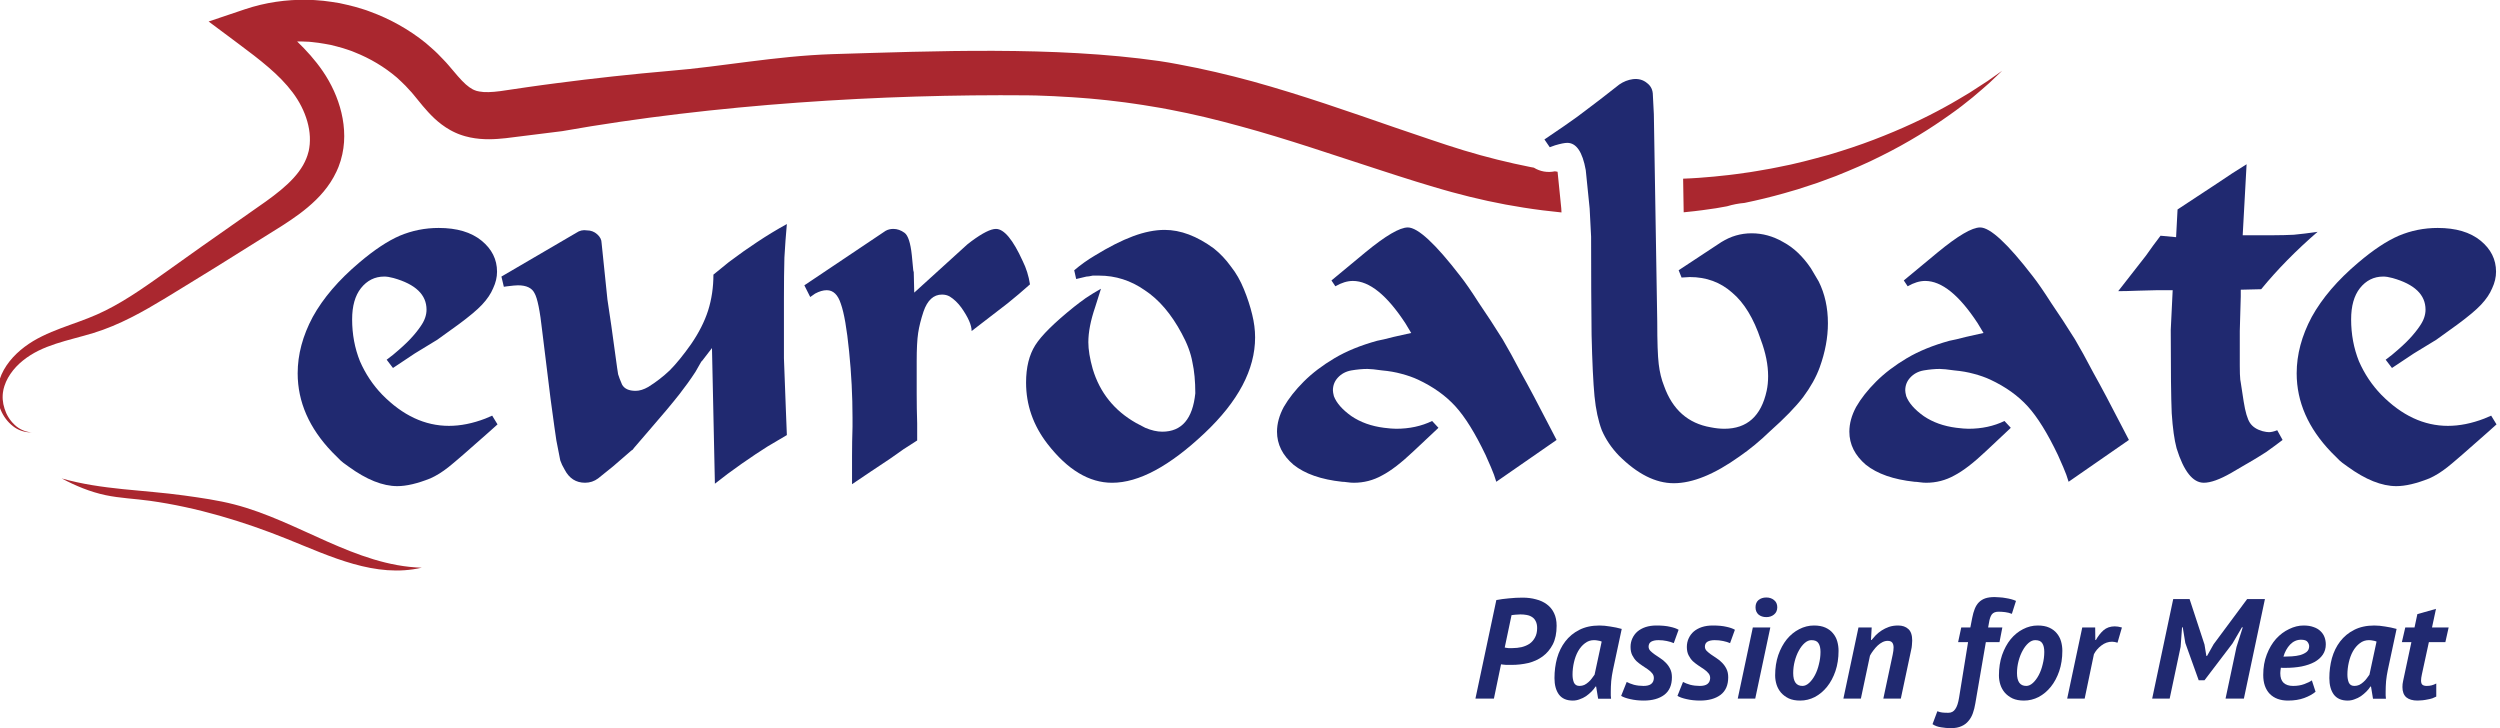 <?xml version="1.0" encoding="UTF-8" standalone="no"?>
<!-- Created with Inkscape (http://www.inkscape.org/) -->

<svg
   version="1.1"
   id="svg940"
   width="858.929"
   height="250.288"
   viewBox="0 0 858.928 250.288"
   xmlns="http://www.w3.org/2000/svg"
   xmlns:svg="http://www.w3.org/2000/svg">
  <defs
     id="defs944" />
  <g
     id="g948"
     transform="matrix(1.333,0,0,1.333,-3511.92,-209.509)">
    <g
       id="g594"
       transform="matrix(2.829,0,0,2.829,1312.044,-295.761)">
      <path
         d="m 495.534,160.086 h 0.001 c -1.932,-0.038 -3.881,0.241 -5.728,0.864 l -3.301,1.112 2.75,2.052 c 0.953,0.711 1.87,1.401 2.705,2.123 0.836,0.718 1.594,1.478 2.203,2.293 0.608,0.809 1.066,1.702 1.331,2.634 0.132,0.464 0.214,0.933 0.234,1.395 l 0.004,0.343 -0.016,0.339 -0.041,0.333 -0.048,0.274 c -0.026,0.113 -0.079,0.276 -0.118,0.413 l -0.007,0.022 -0.006,0.015 -0.087,0.235 c -0.086,0.21 -0.183,0.418 -0.299,0.62 -0.233,0.405 -0.529,0.798 -0.874,1.176 -0.691,0.758 -1.568,1.447 -2.503,2.12 l -5.831,4.092 -2.908,2.069 c -0.972,0.692 -1.93,1.382 -2.903,2.026 -0.972,0.647 -1.96,1.246 -2.986,1.757 -1.016,0.512 -2.096,0.905 -3.224,1.307 -0.563,0.204 -1.131,0.413 -1.697,0.65 -0.284,0.122 -0.561,0.244 -0.847,0.385 -0.147,0.07 -0.275,0.14 -0.407,0.209 -0.145,0.077 -0.275,0.154 -0.411,0.234 -1.07,0.65 -2.046,1.51 -2.674,2.625 -0.157,0.278 -0.281,0.573 -0.382,0.874 -0.048,0.151 -0.096,0.32 -0.127,0.467 l -0.041,0.22 -0.01,0.055 c -0.009,0.041 -0.006,0.046 -0.009,0.071 l -0.011,0.121 c -0.064,0.643 0.057,1.281 0.304,1.852 0.243,0.574 0.621,1.086 1.107,1.465 0.475,0.384 1.095,0.581 1.684,0.568 -0.595,-0.052 -1.149,-0.307 -1.559,-0.716 -0.419,-0.397 -0.723,-0.903 -0.89,-1.446 -0.177,-0.538 -0.223,-1.115 -0.115,-1.65 l 0.018,-0.101 0.009,-0.039 0.015,-0.056 0.061,-0.214 c 0.045,-0.14 0.092,-0.253 0.144,-0.381 0.115,-0.253 0.246,-0.496 0.405,-0.724 0.624,-0.919 1.551,-1.617 2.554,-2.117 1.021,-0.5 2.123,-0.812 3.269,-1.123 0.573,-0.156 1.153,-0.308 1.739,-0.488 0.592,-0.182 1.16,-0.39 1.741,-0.631 1.141,-0.474 2.232,-1.04 3.285,-1.642 1.054,-0.602 2.074,-1.234 3.086,-1.855 l 3.042,-1.87 6.064,-3.792 c 1.03,-0.663 2.085,-1.387 3.055,-2.337 0.484,-0.474 0.942,-1.009 1.335,-1.616 0.196,-0.303 0.375,-0.624 0.532,-0.958 l 0.112,-0.255 0.056,-0.128 0.026,-0.064 0.038,-0.109 c 0.051,-0.147 0.097,-0.265 0.151,-0.436 0.054,-0.198 0.109,-0.403 0.153,-0.596 0.034,-0.182 0.069,-0.365 0.098,-0.548 l 0.058,-0.549 0.019,-0.548 c 0,-0.73 -0.093,-1.446 -0.256,-2.133 -0.326,-1.373 -0.926,-2.655 -1.697,-3.783 -0.697,-1.019 -1.504,-1.905 -2.34,-2.711 0.276,-0.003 0.551,0.001 0.827,0.018 0.378,10e-4 0.753,0.073 1.129,0.108 0.375,0.045 0.746,0.131 1.119,0.192 0.365,0.1 0.736,0.176 1.097,0.291 0.356,0.127 0.724,0.22 1.069,0.377 1.403,0.555 2.709,1.332 3.837,2.293 0.265,0.257 0.55,0.494 0.802,0.764 l 0.372,0.404 0.182,0.195 0.201,0.241 c 0.499,0.595 1.064,1.365 1.874,2.128 0.407,0.38 0.889,0.756 1.453,1.07 0.138,0.08 0.289,0.149 0.435,0.22 l 0.225,0.098 c 0.058,0.022 0.083,0.035 0.167,0.066 l 0.269,0.093 c 0.093,0.032 0.182,0.06 0.253,0.077 0.153,0.042 0.305,0.083 0.456,0.111 1.22,0.249 2.304,0.166 3.246,0.067 l 5.142,-0.641 c 13.93,-2.466 29.253,-3.381 42.387,-3.262 0.533,0.004 1.07,0.021 1.607,0.045 0.537,0.018 1.075,0.042 1.613,0.079 0.539,0.028 1.079,0.058 1.619,0.103 0.541,0.041 1.082,0.082 1.623,0.14 0.541,0.054 1.083,0.106 1.623,0.179 0.542,0.064 1.085,0.129 1.624,0.214 0.541,0.079 1.083,0.159 1.61,0.252 l 0.797,0.132 c 0.265,0.044 0.551,0.103 0.827,0.154 2.161,0.407 4.309,0.929 6.454,1.521 4.294,1.163 8.554,2.645 12.826,4.022 1.068,0.347 2.131,0.692 3.208,1.025 0.532,0.163 1.063,0.323 1.594,0.483 0.539,0.166 1.091,0.312 1.633,0.468 2.18,0.598 4.364,1.076 6.535,1.412 1.159,0.184 2.314,0.329 3.46,0.441 l -0.02,-0.374 -0.333,-3.298 c -0.006,-0.024 -0.007,-0.028 -0.01,-0.038 -0.08,-0.011 -0.16,-0.025 -0.242,-0.038 -0.656,0.142 -1.344,0.023 -1.913,-0.332 -0.096,-0.019 -0.192,-0.034 -0.288,-0.052 -2.024,-0.401 -4.063,-0.906 -6.095,-1.522 -0.507,-0.16 -1.015,-0.311 -1.524,-0.481 -0.52,-0.173 -1.044,-0.349 -1.568,-0.522 -1.04,-0.353 -2.085,-0.708 -3.135,-1.064 -4.21,-1.456 -8.533,-2.977 -13.005,-4.214 -2.235,-0.609 -4.511,-1.146 -6.798,-1.566 -0.281,-0.05 -0.548,-0.105 -0.841,-0.153 l -0.875,-0.14 c -9.604,-1.371 -20.579,-0.899 -29.799,-0.628 -5.216,0.177 -10.035,1.137 -14.766,1.521 -3.466,0.301 -6.921,0.675 -10.371,1.127 -0.861,0.118 -1.739,0.224 -2.586,0.352 l -2.518,0.37 c -0.764,0.1 -1.424,0.128 -1.899,0.035 -0.061,-0.009 -0.117,-0.023 -0.172,-0.036 l -0.058,-0.016 -0.038,-0.006 c -0.018,-0.003 -0.092,-0.035 -0.134,-0.051 l -0.076,-0.029 -0.007,-0.003 c -0.044,-0.022 -0.087,-0.036 -0.132,-0.063 -0.192,-0.102 -0.401,-0.248 -0.628,-0.45 -0.227,-0.201 -0.468,-0.458 -0.724,-0.75 l -0.835,-0.98 -0.22,-0.25 c -0.095,-0.106 -0.173,-0.183 -0.26,-0.276 l -0.516,-0.532 c -0.349,-0.349 -0.732,-0.66 -1.098,-0.987 -1.53,-1.234 -3.253,-2.189 -5.071,-2.852 -0.449,-0.183 -0.919,-0.298 -1.38,-0.442 -0.465,-0.134 -0.941,-0.222 -1.411,-0.333 -0.479,-0.07 -0.953,-0.162 -1.434,-0.207 -0.483,-0.034 -0.961,-0.098 -1.447,-0.087 z m 154.379,6.464 c 0,0 -0.465,0.329 -1.339,0.942 -0.445,0.295 -0.992,0.653 -1.639,1.063 -0.665,0.39 -1.412,0.858 -2.282,1.325 -1.728,0.953 -3.889,1.981 -6.438,2.952 -1.272,0.489 -2.649,0.944 -4.11,1.379 -1.472,0.401 -3.013,0.826 -4.655,1.131 -0.406,0.089 -0.822,0.16 -1.24,0.231 -0.419,0.07 -0.841,0.153 -1.268,0.215 -0.858,0.121 -1.729,0.252 -2.621,0.333 -0.222,0.023 -0.446,0.046 -0.67,0.071 -0.223,0.018 -0.447,0.036 -0.672,0.056 -0.461,0.034 -0.947,0.086 -1.393,0.1 -0.246,0.012 -0.494,0.022 -0.742,0.034 l 0.051,3.063 c 0.332,-0.035 0.663,-0.07 0.991,-0.105 0.5,-0.05 0.948,-0.125 1.416,-0.188 l 0.346,-0.05 0.172,-0.024 0.196,-0.034 c 0.234,-0.042 0.467,-0.083 0.698,-0.124 0.046,-0.007 0.09,-0.017 0.137,-0.025 0.516,-0.157 1.047,-0.259 1.585,-0.305 1.237,-0.256 2.437,-0.55 3.588,-0.874 0.419,-0.121 0.832,-0.241 1.242,-0.361 0.404,-0.132 0.806,-0.263 1.201,-0.392 0.198,-0.066 0.394,-0.13 0.59,-0.194 0.194,-0.071 0.385,-0.141 0.576,-0.211 0.381,-0.141 0.758,-0.281 1.128,-0.417 1.47,-0.592 2.852,-1.178 4.107,-1.819 2.524,-1.249 4.595,-2.569 6.231,-3.734 0.406,-0.297 0.801,-0.56 1.149,-0.842 0.349,-0.278 0.678,-0.536 0.982,-0.78 0.597,-0.501 1.096,-0.936 1.496,-1.29 0.775,-0.736 1.187,-1.128 1.187,-1.128 z m -179.551,32.946 c 10e-4,0 10e-4,0 0.004,0 h -10e-4 c -10e-4,0 -0.003,0 -0.004,0 z"
         style="fill:#aa272f;fill-opacity:1;fill-rule:nonzero;stroke:none;stroke-width:0.372"
         id="path572" />
      <path
         d="m 488.836,206.059 c 5.853,1.505 11.042,5.589 17.083,5.766 -4.2,0.97 -8.273,-1.009 -12.272,-2.619 -3.997,-1.61 -8.229,-2.881 -12.496,-3.477 -1.348,-0.188 -2.716,-0.234 -4.047,-0.516 -1.397,-0.297 -2.721,-0.848 -3.984,-1.521 3.66,1.042 7.437,1.037 11.157,1.554 1.53,0.214 3.064,0.428 4.56,0.813"
         style="fill:#aa272f;fill-opacity:1;fill-rule:nonzero;stroke:none;stroke-width:0.372"
         id="path574" />
      <path
         d="m 503.302,193.629 -0.576,-0.753 0.576,-0.442 c 0.71,-0.59 1.24,-1.079 1.596,-1.463 0.384,-0.413 0.694,-0.797 0.931,-1.152 0.353,-0.502 0.53,-1.003 0.53,-1.505 0,-1.36 -1.003,-2.319 -3.011,-2.881 -0.326,-0.089 -0.606,-0.133 -0.842,-0.133 -0.857,0 -1.566,0.355 -2.126,1.063 -0.532,0.679 -0.799,1.624 -0.799,2.836 0,1.358 0.237,2.628 0.71,3.81 0.501,1.152 1.18,2.171 2.037,3.057 1.861,1.89 3.884,2.836 6.07,2.836 1.063,0 2.17,-0.222 3.323,-0.665 l 0.619,-0.266 0.487,0.797 -0.842,0.753 c -1.86,1.654 -3.071,2.702 -3.633,3.146 -0.561,0.443 -1.107,0.782 -1.639,1.019 -1.181,0.472 -2.186,0.708 -3.013,0.708 -1.328,0 -2.805,-0.59 -4.43,-1.771 -0.384,-0.266 -0.635,-0.458 -0.753,-0.576 -0.207,-0.208 -0.458,-0.458 -0.753,-0.753 -2.097,-2.186 -3.145,-4.578 -3.145,-7.178 0,-1.713 0.458,-3.425 1.374,-5.138 0.945,-1.713 2.361,-3.368 4.252,-4.962 1.358,-1.153 2.584,-1.964 3.677,-2.437 1.123,-0.472 2.304,-0.708 3.544,-0.708 1.653,0 2.954,0.384 3.899,1.152 0.945,0.768 1.418,1.713 1.418,2.834 0,0.503 -0.119,1.005 -0.355,1.507 -0.207,0.501 -0.547,1.005 -1.019,1.507 -0.442,0.472 -1.166,1.077 -2.17,1.816 l -1.905,1.373 -0.222,0.134 -1.816,1.107 z"
         style="fill:#202970;fill-opacity:1;fill-rule:nonzero;stroke:none;stroke-width:0.372"
         id="path576" />
      <path
         d="m 513.182,185.301 6.822,-3.987 c 0.297,-0.206 0.621,-0.281 0.976,-0.221 0.353,0 0.665,0.118 0.929,0.355 0.266,0.236 0.4,0.501 0.4,0.797 l 0.531,5.139 0.355,2.392 0.531,3.853 c 0.03,0.178 0.06,0.37 0.089,0.576 0.06,0.208 0.178,0.518 0.355,0.931 0.207,0.384 0.621,0.576 1.24,0.576 0.355,0 0.739,-0.118 1.152,-0.355 0.71,-0.442 1.358,-0.944 1.95,-1.505 0.59,-0.592 1.24,-1.389 1.949,-2.392 0.71,-1.034 1.226,-2.053 1.55,-3.057 0.326,-1.034 0.487,-2.128 0.487,-3.279 l 1.418,-1.152 c 0.945,-0.708 1.802,-1.315 2.569,-1.816 0.887,-0.59 1.787,-1.137 2.703,-1.639 -0.089,0.974 -0.163,1.994 -0.223,3.057 -0.029,1.063 -0.043,2.289 -0.043,3.676 v 5.494 l 0.178,4.741 0.089,2.258 -1.729,1.02 c -0.708,0.443 -1.505,0.974 -2.392,1.595 -0.886,0.619 -1.697,1.226 -2.436,1.816 l -0.266,-12.361 -0.886,1.152 -0.089,0.089 -0.532,0.931 c -0.442,0.679 -0.931,1.358 -1.462,2.037 -0.65,0.828 -1.565,1.921 -2.747,3.279 l -1.373,1.595 -0.134,0.176 -0.132,0.089 -1.639,1.418 -1.374,1.108 c -0.353,0.266 -0.753,0.398 -1.195,0.398 -0.827,0 -1.447,-0.398 -1.861,-1.197 -0.177,-0.295 -0.31,-0.576 -0.398,-0.84 -0.06,-0.295 -0.178,-0.902 -0.355,-1.816 -0.058,-0.355 -0.236,-1.625 -0.531,-3.81 -0.266,-2.186 -0.518,-4.224 -0.753,-6.115 -0.207,-1.889 -0.444,-3.057 -0.71,-3.499 -0.235,-0.472 -0.737,-0.71 -1.505,-0.71 -0.177,0 -0.503,0.03 -0.976,0.089 l -0.31,0.045 z"
         style="fill:#202970;fill-opacity:1;fill-rule:nonzero;stroke:none;stroke-width:0.372"
         id="path578" />
      <path
         d="m 540.781,186.098 7.399,-4.962 c 0.207,-0.118 0.444,-0.178 0.708,-0.178 0.355,0 0.695,0.119 1.019,0.355 0.324,0.237 0.547,0.916 0.665,2.039 l 0.132,1.373 0.045,0.178 0.044,1.86 4.829,-4.386 0.399,-0.31 c 1.005,-0.739 1.742,-1.108 2.215,-1.108 0.739,0 1.552,0.976 2.437,2.925 0.324,0.65 0.547,1.358 0.665,2.126 l -1.019,0.887 -1.02,0.842 -3.277,2.524 c 0,-0.532 -0.31,-1.24 -0.931,-2.126 -0.324,-0.443 -0.679,-0.782 -1.063,-1.019 -0.206,-0.118 -0.442,-0.177 -0.708,-0.177 -0.768,0 -1.329,0.517 -1.684,1.55 -0.235,0.71 -0.398,1.36 -0.487,1.95 -0.089,0.59 -0.133,1.447 -0.133,2.569 0,1.004 0,1.979 0,2.923 0,0.945 0.015,1.861 0.044,2.747 v 1.552 l -1.24,0.797 -1.195,0.842 -1.729,1.152 -1.771,1.195 c 0,-0.857 0,-1.713 0,-2.57 0,-0.885 0.015,-1.771 0.044,-2.657 0,-0.384 0,-0.665 0,-0.842 0,-1.979 -0.103,-3.987 -0.31,-6.025 -0.206,-2.068 -0.458,-3.515 -0.753,-4.342 -0.266,-0.827 -0.694,-1.24 -1.284,-1.24 -0.326,0 -0.679,0.103 -1.063,0.31 l -0.443,0.311 z"
         style="fill:#202970;fill-opacity:1;fill-rule:nonzero;stroke:none;stroke-width:0.372"
         id="path580" />
      <path
         d="m 567.806,186.409 -0.532,1.682 c -0.413,1.211 -0.619,2.275 -0.619,3.191 0,0.679 0.133,1.491 0.399,2.436 0.65,2.157 1.963,3.795 3.942,4.918 l 0.842,0.442 c 0.561,0.237 1.078,0.355 1.55,0.355 1.773,0 2.776,-1.166 3.013,-3.5 0,-1.092 -0.089,-2.037 -0.266,-2.834 -0.148,-0.828 -0.472,-1.699 -0.974,-2.615 -0.945,-1.771 -2.068,-3.086 -3.368,-3.942 -1.269,-0.886 -2.657,-1.329 -4.164,-1.329 -0.206,0 -0.398,0 -0.576,0 -0.266,0.06 -0.458,0.089 -0.576,0.089 l -0.931,0.221 -0.178,-0.797 c 0.59,-0.501 1.211,-0.945 1.861,-1.329 1.298,-0.797 2.465,-1.389 3.499,-1.773 1.034,-0.384 1.994,-0.576 2.881,-0.576 1.447,0 2.937,0.561 4.473,1.684 0.592,0.472 1.108,1.019 1.552,1.639 0.473,0.59 0.871,1.285 1.195,2.083 0.326,0.797 0.576,1.565 0.753,2.304 0.177,0.71 0.266,1.403 0.266,2.082 0,2.925 -1.536,5.833 -4.607,8.728 -3.191,3.011 -5.996,4.518 -8.419,4.518 -2.097,0 -4.06,-1.181 -5.891,-3.544 -1.3,-1.684 -1.95,-3.544 -1.95,-5.583 0,-1.387 0.281,-2.525 0.842,-3.412 0.561,-0.886 1.742,-2.052 3.544,-3.499 0.295,-0.237 0.65,-0.501 1.063,-0.798 0.443,-0.295 0.901,-0.576 1.374,-0.841 z"
         style="fill:#202970;fill-opacity:1;fill-rule:nonzero;stroke:none;stroke-width:0.372"
         id="path582" />
      <path
         d="m 596.07,190.44 -0.532,-0.886 c -1.682,-2.569 -3.278,-3.855 -4.784,-3.855 -0.502,0 -1.034,0.163 -1.594,0.487 l -0.355,-0.531 3.1,-2.569 c 1.832,-1.507 3.116,-2.26 3.855,-2.26 0.915,0 2.51,1.477 4.784,4.431 0.444,0.56 1.005,1.373 1.684,2.436 0.708,1.034 1.432,2.142 2.17,3.323 0.472,0.797 1.034,1.816 1.684,3.057 0.679,1.211 1.565,2.879 2.658,5.005 l 0.576,1.108 -5.494,3.81 c -0.118,-0.413 -0.281,-0.857 -0.487,-1.329 -0.207,-0.473 -0.37,-0.842 -0.487,-1.107 -0.945,-1.979 -1.86,-3.457 -2.747,-4.431 -0.886,-0.975 -2.023,-1.787 -3.41,-2.437 -0.444,-0.207 -0.945,-0.384 -1.507,-0.531 -0.532,-0.148 -1.123,-0.252 -1.773,-0.31 -0.619,-0.089 -1.063,-0.134 -1.329,-0.134 -0.442,0 -0.931,0.045 -1.462,0.134 -0.501,0.089 -0.916,0.31 -1.24,0.665 -0.295,0.324 -0.443,0.708 -0.443,1.152 0,0.118 0.03,0.295 0.089,0.531 0.237,0.621 0.768,1.226 1.595,1.816 0.828,0.561 1.816,0.916 2.968,1.063 0.472,0.06 0.842,0.089 1.108,0.089 1.21,0 2.304,-0.235 3.278,-0.708 l 0.576,0.619 -0.089,0.089 -2.171,2.039 c -1.121,1.063 -2.081,1.802 -2.88,2.215 -0.797,0.444 -1.653,0.665 -2.569,0.665 -0.178,0 -0.369,-0.015 -0.576,-0.044 -0.207,-0.03 -0.369,-0.045 -0.487,-0.045 -1.919,-0.207 -3.397,-0.724 -4.429,-1.55 -1.005,-0.857 -1.507,-1.861 -1.507,-3.013 0,-0.739 0.207,-1.491 0.619,-2.258 0.444,-0.769 1.049,-1.537 1.816,-2.305 0.768,-0.768 1.699,-1.476 2.792,-2.126 1.092,-0.65 2.392,-1.18 3.899,-1.595 l 0.619,-0.132 0.886,-0.221 z"
         style="fill:#202970;fill-opacity:1;fill-rule:nonzero;stroke:none;stroke-width:0.372"
         id="path584" />
      <path
         d="m 608.208,172.808 c 1.447,-0.975 2.452,-1.67 3.013,-2.083 0.59,-0.444 1.195,-0.9 1.816,-1.373 l 0.576,-0.443 1.418,-1.108 c 0.384,-0.264 0.797,-0.427 1.241,-0.487 0.501,-0.058 0.931,0.06 1.284,0.355 0.355,0.266 0.532,0.635 0.532,1.108 l 0.089,1.727 0.31,18.916 c 0,1.831 0.045,3.116 0.134,3.855 0.087,0.737 0.25,1.402 0.487,1.994 0.768,2.155 2.186,3.41 4.252,3.765 0.443,0.089 0.856,0.132 1.24,0.132 2.068,0 3.352,-1.151 3.855,-3.455 0.089,-0.413 0.133,-0.857 0.133,-1.329 0,-1.034 -0.221,-2.141 -0.665,-3.323 -0.65,-1.948 -1.521,-3.381 -2.613,-4.297 -1.063,-0.945 -2.349,-1.418 -3.855,-1.418 l -0.753,0.045 -0.265,-0.665 3.897,-2.569 c 0.857,-0.532 1.772,-0.797 2.747,-0.797 1.005,0 1.964,0.265 2.879,0.797 0.945,0.502 1.787,1.3 2.526,2.392 l 0.708,1.197 c 0.561,1.121 0.842,2.392 0.842,3.81 0,1.298 -0.25,2.642 -0.753,4.031 -0.324,0.886 -0.826,1.787 -1.507,2.702 -0.679,0.887 -1.683,1.919 -3.012,3.102 -0.916,0.886 -1.845,1.653 -2.791,2.304 -2.274,1.624 -4.268,2.435 -5.981,2.435 -1.654,0 -3.323,-0.84 -5.007,-2.524 -0.679,-0.708 -1.195,-1.478 -1.55,-2.303 -0.324,-0.857 -0.546,-1.89 -0.665,-3.102 -0.118,-1.24 -0.207,-3.1 -0.266,-5.581 -0.029,-2.481 -0.044,-5.465 -0.044,-8.949 l -0.132,-2.569 -0.355,-3.5 c -0.295,-1.654 -0.857,-2.481 -1.684,-2.481 -0.236,0 -0.605,0.074 -1.107,0.222 l -0.488,0.176 z"
         style="fill:#202970;fill-opacity:1;fill-rule:nonzero;stroke:none;stroke-width:0.372"
         id="path586" />
      <path
         d="m 648.213,190.44 -0.532,-0.886 c -1.683,-2.569 -3.278,-3.855 -4.784,-3.855 -0.502,0 -1.034,0.163 -1.595,0.487 l -0.353,-0.531 3.1,-2.569 c 1.831,-1.507 3.116,-2.26 3.855,-2.26 0.915,0 2.51,1.477 4.784,4.431 0.442,0.56 1.003,1.373 1.682,2.436 0.71,1.034 1.433,2.142 2.171,3.323 0.473,0.797 1.034,1.816 1.684,3.057 0.679,1.211 1.565,2.879 2.658,5.005 l 0.576,1.108 -5.494,3.81 c -0.118,-0.413 -0.28,-0.857 -0.487,-1.329 -0.207,-0.473 -0.369,-0.842 -0.487,-1.107 -0.945,-1.979 -1.861,-3.457 -2.747,-4.431 -0.885,-0.975 -2.023,-1.787 -3.412,-2.437 -0.442,-0.207 -0.945,-0.384 -1.505,-0.531 -0.532,-0.148 -1.122,-0.252 -1.772,-0.31 -0.621,-0.089 -1.063,-0.134 -1.329,-0.134 -0.443,0 -0.931,0.045 -1.461,0.134 -0.503,0.089 -0.916,0.31 -1.24,0.665 -0.295,0.324 -0.444,0.708 -0.444,1.152 0,0.118 0.029,0.295 0.089,0.531 0.236,0.621 0.768,1.226 1.596,1.816 0.826,0.561 1.816,0.916 2.968,1.063 0.473,0.06 0.842,0.089 1.107,0.089 1.211,0 2.305,-0.235 3.279,-0.708 l 0.576,0.619 -0.089,0.089 -2.171,2.039 c -1.123,1.063 -2.083,1.802 -2.879,2.215 -0.797,0.444 -1.654,0.665 -2.57,0.665 -0.177,0 -0.369,-0.015 -0.576,-0.044 -0.206,-0.03 -0.369,-0.045 -0.487,-0.045 -1.919,-0.207 -3.397,-0.724 -4.431,-1.55 -1.004,-0.857 -1.505,-1.861 -1.505,-3.013 0,-0.739 0.206,-1.491 0.619,-2.258 0.443,-0.769 1.048,-1.537 1.816,-2.305 0.768,-0.768 1.698,-1.476 2.791,-2.126 1.093,-0.65 2.393,-1.18 3.898,-1.595 l 0.621,-0.132 0.886,-0.221 z"
         style="fill:#202970;fill-opacity:1;fill-rule:nonzero;stroke:none;stroke-width:0.372"
         id="path588" />
      <path
         d="m 660.483,186.63 2.526,-3.234 0.665,-0.931 0.665,-0.886 1.418,0.133 0.133,-2.525 1.816,-1.196 1.816,-1.195 1.329,-0.887 1.329,-0.841 -0.355,6.467 h 2.881 c 0.561,0 1.152,-0.015 1.771,-0.044 0.65,-0.06 1.374,-0.149 2.171,-0.266 -1.948,1.684 -3.662,3.426 -5.139,5.228 l -1.86,0.045 v 0.619 l -0.089,3.145 c 0,1.478 0,2.526 0,3.146 0,0.59 0.015,1.019 0.044,1.284 l 0.045,0.266 0.265,1.727 c 0.149,0.945 0.34,1.595 0.576,1.95 0.237,0.355 0.621,0.605 1.152,0.753 0.237,0.058 0.429,0.089 0.577,0.089 0.206,0 0.456,-0.06 0.752,-0.177 l 0.489,0.886 c -0.503,0.384 -1.005,0.753 -1.507,1.108 -0.503,0.324 -1.034,0.65 -1.595,0.974 l -0.31,0.178 -1.285,0.753 c -1.034,0.59 -1.86,0.886 -2.481,0.886 -1.004,0 -1.831,-1.048 -2.481,-3.145 -0.206,-0.768 -0.353,-1.831 -0.442,-3.189 -0.06,-1.36 -0.089,-3.884 -0.089,-7.577 l 0.176,-3.633 h -1.373 c -0.355,0 -0.931,0.015 -1.728,0.044 -0.797,0.031 -1.418,0.045 -1.861,0.045 z"
         style="fill:#202970;fill-opacity:1;fill-rule:nonzero;stroke:none;stroke-width:0.372"
         id="path590" />
      <path
         d="m 685.426,193.629 -0.576,-0.753 0.576,-0.442 c 0.708,-0.59 1.24,-1.079 1.595,-1.463 0.384,-0.413 0.694,-0.797 0.931,-1.152 0.354,-0.502 0.531,-1.003 0.531,-1.505 0,-1.36 -1.003,-2.319 -3.012,-2.881 -0.326,-0.089 -0.606,-0.133 -0.842,-0.133 -0.857,0 -1.566,0.355 -2.128,1.063 -0.531,0.679 -0.797,1.624 -0.797,2.836 0,1.358 0.237,2.628 0.708,3.81 0.503,1.152 1.182,2.171 2.039,3.057 1.86,1.89 3.884,2.836 6.068,2.836 1.064,0 2.171,-0.222 3.323,-0.665 l 0.621,-0.266 0.487,0.797 -0.842,0.753 c -1.86,1.654 -3.071,2.702 -3.632,3.146 -0.561,0.443 -1.108,0.782 -1.639,1.019 -1.182,0.472 -2.186,0.708 -3.013,0.708 -1.329,0 -2.805,-0.59 -4.43,-1.771 -0.384,-0.266 -0.635,-0.458 -0.753,-0.576 -0.207,-0.208 -0.458,-0.458 -0.753,-0.753 -2.097,-2.186 -3.145,-4.578 -3.145,-7.178 0,-1.713 0.458,-3.425 1.373,-5.138 0.946,-1.713 2.363,-3.368 4.254,-4.962 1.358,-1.153 2.584,-1.964 3.678,-2.437 1.121,-0.472 2.304,-0.708 3.544,-0.708 1.653,0 2.953,0.384 3.898,1.152 0.945,0.768 1.417,1.713 1.417,2.834 0,0.503 -0.118,1.005 -0.353,1.507 -0.207,0.501 -0.547,1.005 -1.019,1.507 -0.444,0.472 -1.166,1.077 -2.171,1.816 l -1.905,1.373 -0.221,0.134 -1.816,1.107 z"
         style="fill:#202970;fill-opacity:1;fill-rule:nonzero;stroke:none;stroke-width:0.372"
         id="path592" />
    </g>
    <g
       aria-label="Passion for Meat"
       id="text598-6"
       style="font-style:italic;font-weight:bold;font-size:36.645px;font-family:'PT Sans';-inkscape-font-specification:'PT Sans, Bold Italic';fill:#202970;stroke-width:0.651;stop-color:#000000">
      <path
         d="m 3020.268,311.83 q 1.539,-0.293 3.261,-0.44 1.759,-0.183 3.518,-0.183 1.869,0 3.445,0.44 1.612,0.403 2.785,1.283 1.209,0.879 1.869,2.272 0.66,1.356 0.66,3.261 0,2.858 -0.99,4.801 -0.989,1.906 -2.638,3.115 -1.612,1.173 -3.701,1.686 -2.089,0.476 -4.251,0.476 -0.183,0 -0.586,0 -0.366,0 -0.806,0 -0.403,-0.037 -0.806,-0.073 -0.366,-0.037 -0.55,-0.073 l -1.832,8.832 h -4.764 z m 2.162,12.24 q 0.147,0.037 0.403,0.073 0.257,0.037 0.55,0.073 0.33,0 0.586,0 0.293,0 0.44,0 1.246,0 2.382,-0.257 1.173,-0.293 2.052,-0.879 0.879,-0.623 1.393,-1.612 0.55,-0.989 0.55,-2.419 0,-1.063 -0.366,-1.759 -0.33,-0.696 -0.916,-1.063 -0.586,-0.403 -1.393,-0.55 -0.77,-0.147 -1.649,-0.147 -0.66,0 -1.283,0.073 -0.586,0.037 -0.989,0.11 z"
         id="path8017" />
      <path
         d="m 3050.317,329.897 q -0.293,1.393 -0.44,2.822 -0.11,1.429 -0.11,2.712 0,0.513 0,0.989 0.037,0.44 0.073,0.843 h -3.335 l -0.513,-3.151 h -0.147 q -0.403,0.66 -1.063,1.319 -0.623,0.623 -1.393,1.173 -0.769,0.513 -1.649,0.806 -0.843,0.33 -1.759,0.33 -2.419,0 -3.591,-1.576 -1.136,-1.576 -1.136,-4.214 0,-2.675 0.66,-5.13 0.696,-2.455 2.125,-4.324 1.429,-1.869 3.591,-2.968 2.199,-1.136 5.204,-1.136 1.283,0 2.785,0.257 1.539,0.22 2.968,0.623 z m -8.612,4.068 q 0.66,0 1.246,-0.257 0.586,-0.293 1.063,-0.733 0.513,-0.44 0.879,-0.953 0.403,-0.513 0.696,-0.953 l 1.832,-8.538 q -0.403,-0.183 -0.953,-0.257 -0.513,-0.11 -1.026,-0.11 -1.319,0 -2.345,0.806 -1.026,0.77 -1.759,2.052 -0.696,1.246 -1.063,2.858 -0.366,1.576 -0.366,3.188 0,1.173 0.366,2.052 0.403,0.843 1.429,0.843 z"
         id="path8019" />
      <path
         d="m 3053.872,332.938 q 0.733,0.403 1.869,0.733 1.173,0.293 2.455,0.293 1.283,0 1.942,-0.476 0.696,-0.513 0.733,-1.539 0,-0.733 -0.44,-1.246 -0.44,-0.55 -1.136,-1.026 -0.66,-0.476 -1.429,-0.953 -0.77,-0.513 -1.466,-1.136 -0.66,-0.66 -1.099,-1.539 -0.44,-0.879 -0.44,-2.125 0,-1.209 0.476,-2.235 0.476,-1.026 1.319,-1.759 0.879,-0.733 2.089,-1.136 1.246,-0.403 2.785,-0.403 2.125,0 3.518,0.33 1.393,0.293 2.199,0.77 l -1.246,3.445 q -0.733,-0.33 -1.796,-0.55 -1.026,-0.22 -2.162,-0.22 -1.173,0 -1.869,0.403 -0.66,0.403 -0.66,1.283 0,0.586 0.44,1.063 0.44,0.44 1.099,0.916 0.696,0.476 1.466,0.989 0.77,0.476 1.429,1.173 0.696,0.696 1.136,1.612 0.44,0.879 0.44,2.125 0,3.042 -1.979,4.544 -1.979,1.466 -5.277,1.466 -1.869,0 -3.445,-0.366 -1.539,-0.33 -2.382,-0.843 z"
         id="path8021" />
      <path
         d="m 3068.383,332.938 q 0.733,0.403 1.869,0.733 1.173,0.293 2.455,0.293 1.283,0 1.942,-0.476 0.696,-0.513 0.733,-1.539 0,-0.733 -0.44,-1.246 -0.44,-0.55 -1.136,-1.026 -0.66,-0.476 -1.429,-0.953 -0.769,-0.513 -1.466,-1.136 -0.66,-0.66 -1.099,-1.539 -0.44,-0.879 -0.44,-2.125 0,-1.209 0.476,-2.235 0.476,-1.026 1.319,-1.759 0.879,-0.733 2.089,-1.136 1.246,-0.403 2.785,-0.403 2.126,0 3.518,0.33 1.393,0.293 2.199,0.77 l -1.246,3.445 q -0.733,-0.33 -1.796,-0.55 -1.026,-0.22 -2.162,-0.22 -1.173,0 -1.869,0.403 -0.66,0.403 -0.66,1.283 0,0.586 0.44,1.063 0.44,0.44 1.099,0.916 0.696,0.476 1.466,0.989 0.769,0.476 1.429,1.173 0.696,0.696 1.136,1.612 0.44,0.879 0.44,2.125 0,3.042 -1.979,4.544 -1.979,1.466 -5.277,1.466 -1.869,0 -3.445,-0.366 -1.539,-0.33 -2.382,-0.843 z"
         id="path8023" />
      <path
         d="m 3086.376,318.903 h 4.507 l -3.884,18.323 h -4.507 z m 0.696,-5.204 q 0,-1.209 0.769,-1.869 0.806,-0.66 2.015,-0.66 1.173,0 1.979,0.66 0.843,0.66 0.843,1.869 0,1.173 -0.843,1.869 -0.806,0.66 -1.979,0.66 -1.209,0 -2.015,-0.66 -0.769,-0.696 -0.769,-1.869 z"
         id="path8025" />
      <path
         d="m 3092.129,331.289 q 0,-2.895 0.806,-5.277 0.843,-2.382 2.199,-4.068 1.393,-1.686 3.188,-2.602 1.832,-0.953 3.811,-0.953 1.759,0 2.968,0.55 1.209,0.55 1.942,1.466 0.77,0.916 1.099,2.089 0.33,1.173 0.33,2.419 0,2.858 -0.806,5.24 -0.806,2.345 -2.162,4.031 -1.356,1.686 -3.151,2.638 -1.796,0.916 -3.774,0.916 -1.722,0 -2.932,-0.55 -1.209,-0.586 -2.015,-1.502 -0.769,-0.916 -1.136,-2.052 -0.366,-1.173 -0.366,-2.345 z m 4.654,-0.623 q 0,3.298 2.382,3.298 0.879,0 1.722,-0.77 0.843,-0.77 1.502,-2.015 0.66,-1.246 1.026,-2.822 0.403,-1.576 0.403,-3.151 0,-1.466 -0.513,-2.235 -0.476,-0.806 -1.832,-0.806 -0.879,0 -1.722,0.733 -0.843,0.733 -1.502,1.942 -0.66,1.173 -1.063,2.712 -0.403,1.539 -0.403,3.115 z"
         id="path8027" />
      <path
         d="m 3120.016,337.226 2.419,-11.36 q 0.22,-1.026 0.22,-1.796 0,-0.806 -0.33,-1.246 -0.33,-0.476 -1.209,-0.476 -0.66,0 -1.319,0.33 -0.66,0.33 -1.246,0.879 -0.586,0.55 -1.099,1.246 -0.513,0.66 -0.879,1.356 l -2.345,11.067 h -4.507 l 3.884,-18.323 h 3.408 l -0.183,3.225 h 0.146 q 0.476,-0.586 1.099,-1.246 0.66,-0.66 1.502,-1.209 0.843,-0.55 1.869,-0.916 1.063,-0.366 2.382,-0.366 1.649,0 2.639,0.916 0.989,0.879 0.989,2.968 0,0.55 -0.073,1.173 -0.037,0.623 -0.22,1.356 l -2.638,12.423 z"
         id="path8029" />
      <path
         d="m 3146.437,322.677 -2.712,15.794 q -0.22,1.356 -0.623,2.492 -0.403,1.173 -1.136,2.015 -0.696,0.879 -1.796,1.356 -1.099,0.513 -2.712,0.513 -1.319,0 -2.565,-0.22 -1.283,-0.183 -2.199,-0.806 l 1.246,-3.335 q 0.623,0.257 1.246,0.33 0.623,0.073 1.576,0.073 1.173,0 1.796,-0.953 0.66,-0.916 0.989,-3.005 l 2.309,-14.255 h -2.565 l 0.806,-3.774 h 2.345 l 0.476,-2.455 q 0.257,-1.356 0.66,-2.345 0.403,-1.026 1.063,-1.686 0.696,-0.696 1.649,-1.026 0.989,-0.33 2.419,-0.33 0.586,0 1.319,0.073 0.77,0.037 1.502,0.183 0.733,0.11 1.429,0.293 0.696,0.183 1.246,0.44 l -1.063,3.335 q -0.843,-0.33 -1.722,-0.44 -0.879,-0.11 -1.722,-0.11 -1.173,0 -1.722,0.696 -0.513,0.696 -0.733,2.162 l -0.22,1.209 h 3.665 l -0.733,3.774 z"
         id="path8031" />
      <path
         d="m 3149.809,331.289 q 0,-2.895 0.806,-5.277 0.843,-2.382 2.199,-4.068 1.393,-1.686 3.188,-2.602 1.832,-0.953 3.811,-0.953 1.759,0 2.968,0.55 1.209,0.55 1.942,1.466 0.769,0.916 1.099,2.089 0.33,1.173 0.33,2.419 0,2.858 -0.806,5.24 -0.806,2.345 -2.162,4.031 -1.356,1.686 -3.151,2.638 -1.796,0.916 -3.775,0.916 -1.722,0 -2.932,-0.55 -1.209,-0.586 -2.015,-1.502 -0.769,-0.916 -1.136,-2.052 -0.366,-1.173 -0.366,-2.345 z m 4.654,-0.623 q 0,3.298 2.382,3.298 0.879,0 1.722,-0.77 0.843,-0.77 1.502,-2.015 0.66,-1.246 1.026,-2.822 0.403,-1.576 0.403,-3.151 0,-1.466 -0.513,-2.235 -0.476,-0.806 -1.832,-0.806 -0.879,0 -1.722,0.733 -0.843,0.733 -1.502,1.942 -0.66,1.173 -1.063,2.712 -0.403,1.539 -0.403,3.115 z"
         id="path8033" />
      <path
         d="m 3174.617,318.903 0.037,3.225 h 0.147 q 0.806,-1.466 1.942,-2.492 1.173,-1.026 2.932,-1.026 0.77,0 1.832,0.293 l -1.136,3.921 q -0.366,-0.11 -0.696,-0.183 -0.33,-0.073 -0.696,-0.073 -1.502,0 -2.785,0.989 -1.246,0.953 -1.905,2.235 l -2.382,11.433 h -4.507 l 3.884,-18.323 z"
         id="path8035" />
      <path
         d="m 3211.043,323.923 1.612,-5.057 h -0.22 l -2.419,4.141 -7.219,9.491 h -1.502 l -3.445,-9.601 -0.66,-4.031 h -0.183 l -0.366,5.02 -2.822,13.339 h -4.507 l 5.423,-25.652 h 4.214 l 3.848,11.726 0.476,2.932 h 0.183 l 1.686,-3.005 8.648,-11.653 h 4.581 l -5.423,25.652 h -4.727 z"
         id="path8037" />
      <path
         d="m 3231.418,335.467 q -1.136,0.953 -2.932,1.612 -1.796,0.66 -4.178,0.66 -2.968,0 -4.691,-1.722 -1.686,-1.759 -1.686,-4.874 0,-2.932 0.916,-5.277 0.916,-2.382 2.382,-4.031 1.502,-1.649 3.371,-2.529 1.869,-0.916 3.738,-0.916 1.502,0 2.565,0.403 1.099,0.366 1.796,1.063 0.696,0.66 1.026,1.539 0.33,0.879 0.33,1.869 0,1.502 -0.77,2.638 -0.769,1.136 -2.162,1.906 -1.356,0.733 -3.298,1.136 -1.942,0.366 -4.251,0.366 -0.293,0 -0.55,0 -0.257,-0.037 -0.55,-0.037 -0.073,0.44 -0.11,0.806 -0.037,0.33 -0.037,0.623 0,1.649 0.843,2.455 0.879,0.806 2.455,0.806 1.612,0 2.895,-0.476 1.283,-0.476 1.942,-0.953 z m -8.282,-9.051 q 1.026,0 2.162,-0.073 1.173,-0.073 2.162,-0.33 0.989,-0.293 1.649,-0.806 0.66,-0.55 0.66,-1.466 0,-0.55 -0.403,-1.099 -0.403,-0.586 -1.686,-0.586 -1.612,0 -2.822,1.246 -1.173,1.246 -1.722,3.115 z"
         id="path8039" />
      <path
         d="m 3250.033,329.897 q -0.293,1.393 -0.44,2.822 -0.11,1.429 -0.11,2.712 0,0.513 0,0.989 0.037,0.44 0.073,0.843 h -3.335 l -0.513,-3.151 h -0.147 q -0.403,0.66 -1.063,1.319 -0.623,0.623 -1.393,1.173 -0.769,0.513 -1.649,0.806 -0.843,0.33 -1.759,0.33 -2.419,0 -3.591,-1.576 -1.136,-1.576 -1.136,-4.214 0,-2.675 0.66,-5.13 0.696,-2.455 2.125,-4.324 1.429,-1.869 3.591,-2.968 2.199,-1.136 5.204,-1.136 1.283,0 2.785,0.257 1.539,0.22 2.968,0.623 z m -8.612,4.068 q 0.66,0 1.246,-0.257 0.586,-0.293 1.063,-0.733 0.513,-0.44 0.879,-0.953 0.403,-0.513 0.696,-0.953 l 1.832,-8.538 q -0.403,-0.183 -0.953,-0.257 -0.513,-0.11 -1.026,-0.11 -1.319,0 -2.345,0.806 -1.026,0.77 -1.759,2.052 -0.696,1.246 -1.063,2.858 -0.366,1.576 -0.366,3.188 0,1.173 0.366,2.052 0.403,0.843 1.429,0.843 z"
         id="path8041" />
      <path
         d="m 3254.541,318.903 h 2.382 l 0.733,-3.445 4.801,-1.356 -1.026,4.801 h 4.287 l -0.843,3.774 h -4.251 l -1.796,8.282 q -0.22,0.989 -0.22,1.612 0,0.806 0.366,1.099 0.366,0.293 1.099,0.293 0.696,0 1.246,-0.147 0.586,-0.147 1.209,-0.476 v 3.371 q -0.403,0.22 -0.989,0.44 -0.55,0.183 -1.209,0.293 -0.66,0.147 -1.356,0.22 -0.696,0.073 -1.283,0.073 -1.869,0 -2.895,-0.843 -0.989,-0.879 -0.989,-2.638 0,-0.366 0.037,-0.77 0.073,-0.403 0.146,-0.843 l 2.126,-9.968 h -2.455 z"
         id="path8043" />
    </g>
  </g>
</svg>
